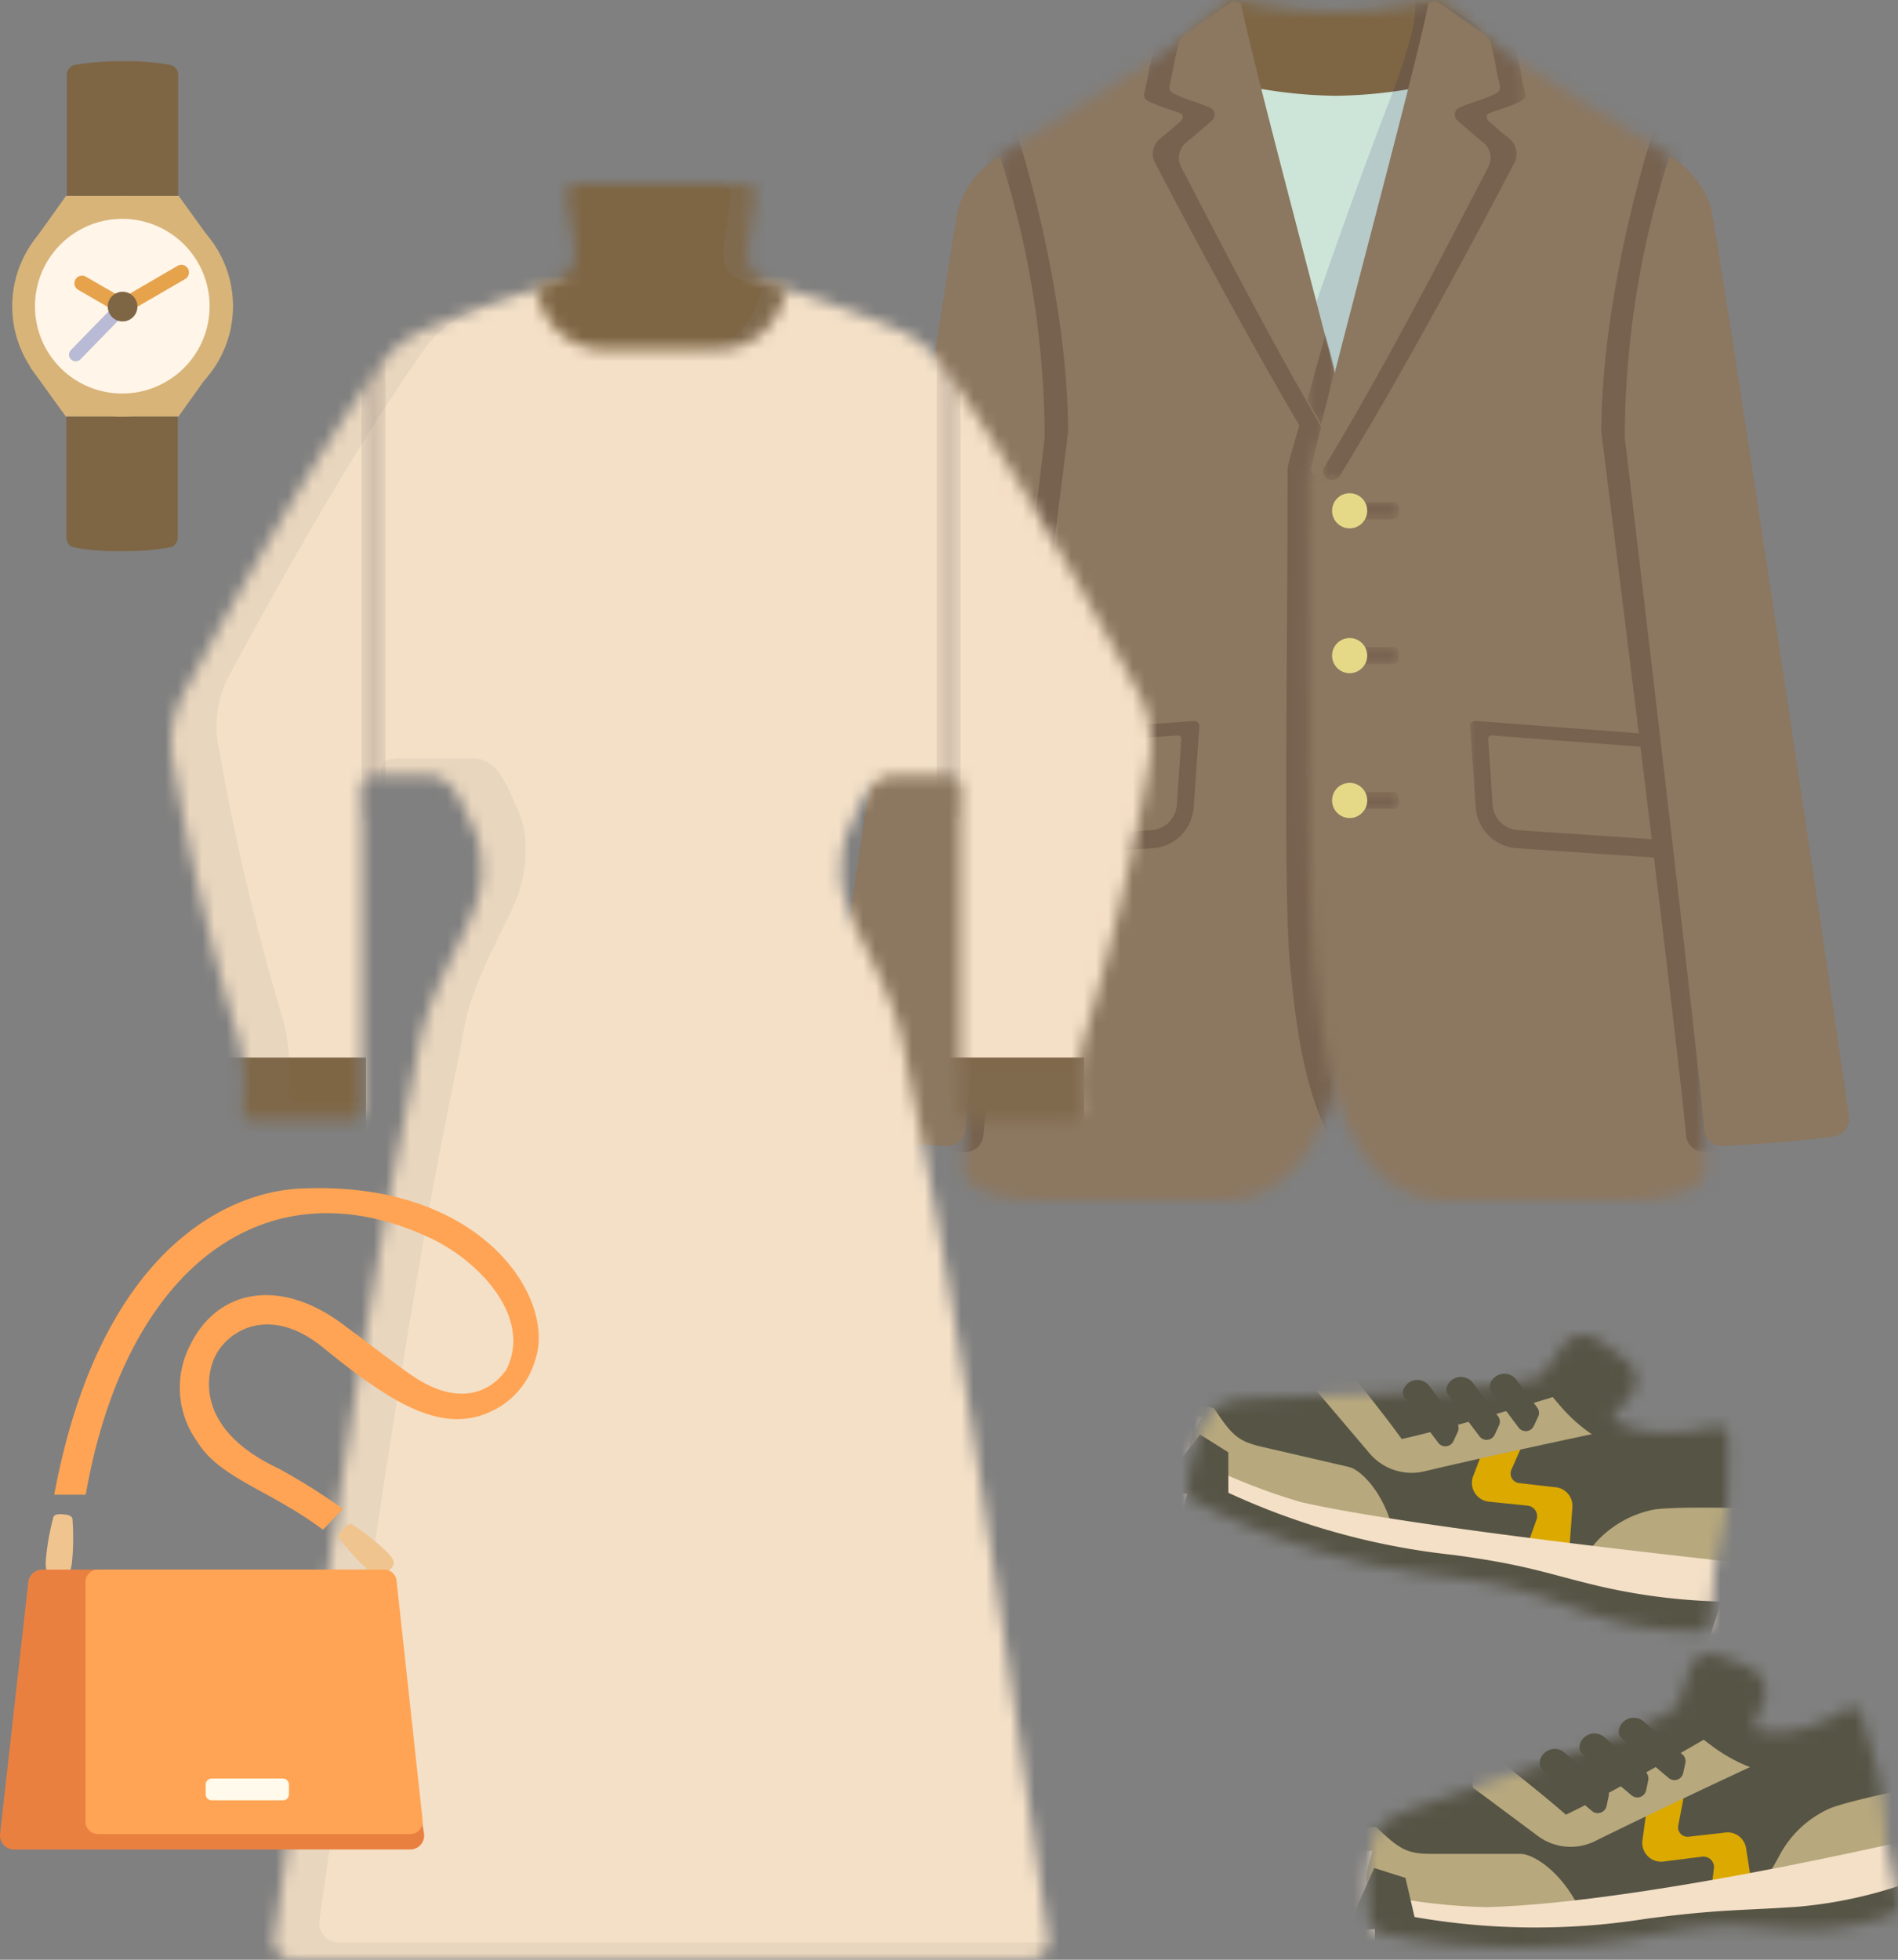 <svg xmlns="http://www.w3.org/2000/svg" width="155" height="160" fill="none"><rect width="100%" height="100%" fill="#808080" stroke="none"/><g clip-path="url(#a)"><mask id="b" width="28" height="35" x="95" y="-1" maskUnits="userSpaceOnUse" style="mask-type:luminance"><path fill="#fff" d="M117.046.015a38 38 0 0 1-7.961.936 38 38 0 0 1-7.961-.936s-.472-.148-1.249.479c-1.115.9-3.617 3.122-4.125 3.5l13.335 29.214 13.336-29.217c-.508-.375-3.01-2.594-4.125-3.5a1.82 1.82 0 0 0-1.109-.494.5.5 0 0 0-.141.015"/></mask><g mask="url(#b)"><path fill="#7E6645" d="M127.228-2.184H90.944v38.233h36.284z"/><path fill="#CDE5D8" d="M101.124 6.884a38 38 0 0 0 7.961.936 38 38 0 0 0 7.961-.936s4.262 3.157 5.375 3.975l-13.336 29.22-13.336-29.222c1.113-.818 5.375-3.975 5.375-3.975"/><g opacity=".4" style="mix-blend-mode:multiply"><mask id="c" width="20" height="36" x="103" y="0" maskUnits="userSpaceOnUse" style="mask-type:luminance"><path fill="#fff" d="M122.793.087h-19.03V35.62h19.03z"/></mask><g mask="url(#c)" opacity=".3"><mask id="d" width="20" height="36" x="103" y="0" maskUnits="userSpaceOnUse" style="mask-type:luminance"><path fill="#fff" d="M122.793.087h-19.03V35.62h19.03z"/></mask><g mask="url(#d)"><path fill="#000057" d="M115.581.087c.049.728.112 2.41-2.3 8.637-3.952 10.185-9.514 26.9-9.514 26.9 4.909-2.793 14.15-10.78 17.34-14.631.264-.324.426-.719.465-1.135a2.1 2.1 0 0 0-.249-1.201 30 30 0 0 0-2.18-3.388.78.78 0 0 1-.125-.669.78.78 0 0 1 .452-.508 51 51 0 0 0 2.053-.9 2.17 2.17 0 0 0 1.235-2.374c-.335-1.737-.573-3.548-.789-5.044-.139-.96-.678-3.154-1.449-3.745-3.03-2.321-3.84-1.55-4.939-1.942"/></g></g></g></g><mask id="e" width="34" height="96" x="78" y="3" maskUnits="userSpaceOnUse" style="mask-type:luminance"><path fill="#fff" d="M81.454 12.816s-2.38 60.73-2.77 83.136c1.226 1.913 4.533 2.05 6.649 2.05h14.512c9.1 0 10.277-13.285 10.864-19.228.564-5.693.458-21.537.458-37.445 0-.926-4.258-13.382-4.258-13.382L100.5 8.071l-4.118-4.575s-11.282 7.106-14.928 9.32"/></mask><g mask="url(#e)"><path fill="#8C7760" d="M117.219 3.494H75.256v100.631h41.963z"/><g opacity=".3" style="mix-blend-mode:multiply"><mask id="f" width="70" height="99" x="68" y="0" maskUnits="userSpaceOnUse" style="mask-type:luminance"><path fill="#fff" d="M137.377.806H68.491V98h68.886z"/></mask><g fill="#473029" mask="url(#f)"><path d="M80.34 70.176a3.61 3.61 0 0 1-3.14-1.829 3.67 3.67 0 0 1-.432-2.152l.539-5.8 20.19-1.53a.418.418 0 0 1 .45.443l-.465 6.625a3.584 3.584 0 0 1-3.346 3.318l-13.545.92a3 3 0 0 1-.247.007m-1.772-8.8-.438 4.865a2.207 2.207 0 0 0 2.363 2.45l13.545-.918a2.215 2.215 0 0 0 2.064-2.058l.369-5.38a.28.28 0 0 0-.3-.3z"/><path d="M82.292 8.864c-1.3.8-2.41 4.32-2.987 6.494-.532 2.008-9.317 65.565-10.8 76.29a1.45 1.45 0 0 0 1.235 1.63c2.5.354 6.648.664 9.029.774a1.46 1.46 0 0 0 1.531-1.307c1.071-11.005 6.924-57.456 6.924-57.456 0-10.683-3.635-23.377-4.932-26.425M99.315 1.07c.9 4.672 7.747 25.907 10.324 35.716.11.572.155 1.154.134 1.736a.623.623 0 0 1-1.15.372c-5.635-9.11-12.112-21.447-14.3-25.609a1.57 1.57 0 0 1 .408-1.957c.667-.542 1-.832 1.721-1.455.069-.059.314-.475-.076-.63-.648-.258-1.356-.439-2.178-.79-.969-.414-.812-.526-.616-1.433.175-.813.279-1.526.418-2.052.231-.87.123-1.14.876-1.647 2.375-1.6 2.98-2.13 3.63-2.46.278-.143.77.01.809.208"/><path d="M109.152 25.244s-4 12.125-4 13.052c0 15.907-.363 34.783.2 40.477.588 5.943 1.76 19.227 10.865 19.227h14.51c2.116 0 5.424-6.74 6.65-8.653-.391-22.4-2.771-75.918-2.771-75.918-3.644-2.214-14.928-9.322-14.928-9.322z"/></g></g></g><path fill="#8C7760" d="M81.664 12.752a7.25 7.25 0 0 0-3.4 4.293c-.53 2.006-9.764 63.407-11.25 74.118a1.447 1.447 0 0 0 1.235 1.63c2.5.354 6.648.662 9.03.773a1.457 1.457 0 0 0 1.526-1.303c1.076-10.994 6.512-56.562 6.512-56.562a75.9 75.9 0 0 0-3.653-22.946M101.38.4c1.016 5.29 7.7 29.741 9.536 37.808a.446.446 0 0 1-.266.52.45.45 0 0 1-.554-.182c-5.49-8.979-11.5-20.824-13.643-24.923a1.594 1.594 0 0 1 .406-1.975c.729-.6 1.286-1.09 2.122-1.813a.627.627 0 0 0-.149-1.04c-.681-.321-1.622-.555-2.568-.961-.969-.417-.812-.53-.616-1.443.175-.818.279-1.537.418-2.066.231-.877.123-1.149.876-1.659 2.375-1.609 2.98-2.143 3.63-2.476.278-.143.769.01.808.21"/><mask id="g" width="34" height="96" x="106" y="3" maskUnits="userSpaceOnUse" style="mask-type:luminance"><path fill="#fff" d="m116.73 8.354-5.638 19.592s-4.26 9.97-4.26 10.9c0 15.908-.1 34.237.458 39.931.588 5.943 1.761 19.227 10.865 19.227h14.512c2.116 0 5.423-.136 6.649-2.049-.391-22.406-2.77-83.136-2.77-83.136-3.646-2.217-14.929-9.323-14.929-9.323z"/></mask><g mask="url(#g)"><path fill="#8C7760" d="M143.595 3.494h-41.963v100.631h41.963z"/><g opacity=".3" style="mix-blend-mode:multiply"><mask id="h" width="30" height="87" x="120" y="8" maskUnits="userSpaceOnUse" style="mask-type:luminance"><path fill="#fff" d="M149.509 8.864h-29.454v85.19h29.454z"/></mask><g fill="#473029" mask="url(#h)"><path d="m137.412 70.168-13.544-.919a3.58 3.58 0 0 1-3.346-3.318l-.466-6.625a.42.42 0 0 1 .451-.443l20.19 1.53.538 5.8a3.66 3.66 0 0 1-.435 2.154 3.61 3.61 0 0 1-3.145 1.83c-.082 0-.164 0-.247-.009m-15.581-10.125a.28.28 0 0 0-.283.182.3.3 0 0 0-.017.118l.369 5.381a2.22 2.22 0 0 0 2.069 2.052l13.544.918a2.207 2.207 0 0 0 2.364-2.45l-.438-4.865z"/><path d="M135.707 8.864c1.3.8 2.41 4.32 2.987 6.494.532 2.008 9.317 65.565 10.8 76.29a1.45 1.45 0 0 1-1.235 1.63c-2.5.354-6.648.664-9.03.774a1.46 1.46 0 0 1-1.529-1.307c-1.072-11.005-6.925-57.456-6.925-57.456 0-10.683 3.635-23.377 4.932-26.425"/></g></g><g opacity=".3" style="mix-blend-mode:multiply"><mask id="i" width="17" height="40" x="108" y="0" maskUnits="userSpaceOnUse" style="mask-type:luminance"><path fill="#fff" d="M124.564.806h-16.52v38.385h16.52z"/></mask><g mask="url(#i)"><path fill="#473029" d="M118.685 1.07c-.9 4.672-7.747 25.907-10.324 35.716q-.229.856-.315 1.736c-.055.648.988.927 1.331.372 5.635-9.11 12.112-21.447 14.3-25.609a1.58 1.58 0 0 0-.408-1.957c-.667-.542-1-.832-1.721-1.455-.069-.059-.314-.475.076-.63.649-.258 1.356-.439 2.178-.79.969-.414.812-.526.616-1.433-.175-.813-.279-1.526-.418-2.052-.232-.87-.124-1.144-.877-1.644-2.375-1.6-2.98-2.13-3.63-2.46-.278-.143-.769.01-.808.208"/></g></g></g><g opacity=".3"><mask id="j" width="5" height="3" x="110" y="64" maskUnits="userSpaceOnUse" style="mask-type:luminance"><path fill="#fff" d="M114.233 64.654h-4.013v1.391h4.013z"/></mask><g mask="url(#j)"><path fill="#473029" d="M110.658 66.045h3.136a.45.45 0 0 0 .31-.128.45.45 0 0 0 .128-.309v-.517a.44.44 0 0 0-.438-.437h-3.136a.437.437 0 0 0-.438.437v.516a.437.437 0 0 0 .438.437"/></g></g><path fill="#E5D988" d="M108.786 65.348a1.432 1.432 0 0 0 2.447 1.018 1.43 1.43 0 0 0 .312-1.563 1.43 1.43 0 0 0-1.325-.886 1.43 1.43 0 0 0-1.014.418 1.43 1.43 0 0 0-.42 1.013"/><g opacity=".3"><mask id="k" width="5" height="3" x="110" y="52" maskUnits="userSpaceOnUse" style="mask-type:luminance"><path fill="#fff" d="M114.233 52.83h-4.013v1.39h4.013z"/></mask><g mask="url(#k)"><path fill="#473029" d="M110.658 54.22h3.136a.45.45 0 0 0 .31-.128.45.45 0 0 0 .128-.309v-.516a.44.44 0 0 0-.438-.437h-3.136a.437.437 0 0 0-.438.437v.516a.437.437 0 0 0 .438.437"/></g></g><path fill="#E5D988" d="M108.786 53.524a1.432 1.432 0 0 0 1.712 1.41 1.436 1.436 0 0 0 1.047-1.955 1.43 1.43 0 0 0-1.325-.886 1.43 1.43 0 0 0-1.014.418 1.43 1.43 0 0 0-.42 1.013"/><g opacity=".3"><mask id="l" width="5" height="2" x="110" y="41" maskUnits="userSpaceOnUse" style="mask-type:luminance"><path fill="#fff" d="M114.233 41.004h-4.013v1.391h4.013z"/></mask><g mask="url(#l)"><path fill="#473029" d="M110.658 42.395h3.136a.44.44 0 0 0 .405-.27.4.4 0 0 0 .033-.167v-.516a.437.437 0 0 0-.438-.437h-3.136a.437.437 0 0 0-.438.437v.516a.437.437 0 0 0 .438.437"/></g></g><path fill="#E5D988" d="M108.786 41.7a1.432 1.432 0 0 0 1.712 1.41 1.436 1.436 0 0 0 1.047-1.955 1.43 1.43 0 0 0-1.325-.886 1.43 1.43 0 0 0-1.014.418 1.43 1.43 0 0 0-.42 1.013"/><path fill="#8C7760" d="M136.336 12.752a7.25 7.25 0 0 1 3.4 4.293c.53 2.006 9.764 63.407 11.25 74.118a1.444 1.444 0 0 1-1.235 1.629c-2.5.354-6.648.662-9.03.773a1.46 1.46 0 0 1-1.526-1.302c-1.076-11-6.512-56.565-6.512-56.565a75.9 75.9 0 0 1 3.653-22.946M116.62.4c-1.016 5.29-7.7 29.741-9.536 37.808a.446.446 0 0 0 .266.52.45.45 0 0 0 .554-.182c5.49-8.979 11.5-20.824 13.643-24.923a1.596 1.596 0 0 0-.406-1.975c-.729-.6-1.286-1.09-2.122-1.813a.62.62 0 0 1-.208-.56.63.63 0 0 1 .357-.48c.681-.321 1.622-.555 2.568-.961.969-.417.812-.53.616-1.443-.175-.818-.279-1.537-.418-2.066-.231-.877-.123-1.149-.876-1.659-2.375-1.609-2.98-2.143-3.63-2.476-.278-.143-.769.01-.808.21"/><g opacity=".3" style="mix-blend-mode:multiply"><mask id="m" width="4" height="8" x="106" y="27" maskUnits="userSpaceOnUse" style="mask-type:luminance"><path fill="#fff" d="M109.023 27.317h-2.266v7.32h2.266z"/></mask><g mask="url(#m)"><path fill="#473029" d="m106.757 32.665 1.133 1.971 1.133-4.49-.781-2.829z"/></g></g><mask id="n" width="82" height="137" x="13" y="23" maskUnits="userSpaceOnUse" style="mask-type:luminance"><path fill="#fff" d="M54 23.19h-8.785a92 92 0 0 0-10.681 3.794 8.6 8.6 0 0 0-3.511 2.877c-5.6 7.91-11.576 18.536-15.825 26.4a8.73 8.73 0 0 0-1.021 6.168 189 189 0 0 0 5.14 21.844c.483 1.62.684 3.312.593 5l-.071 1.33a.846.846 0 0 0 .845.892h8.028a.846.846 0 0 0 .846-.847V67.25c0-3.448-.456-3.91 1.734-3.91h3.99c1.689.344 2.23 1.72 3.432 4.435a6.7 6.7 0 0 1 .577 2.723 7.4 7.4 0 0 1-.5 3.489c-.783 2.536-3.78 6.985-4.6 11.512-1.708 9.392-3.164 12.5-11.792 72.711a1.56 1.56 0 0 0 .897 1.647c.204.093.426.142.65.142h60.11a1.566 1.566 0 0 0 1.546-1.789C76.974 97.998 75.518 94.892 73.81 85.5c-.823-4.527-3.821-8.976-4.6-11.512a7.4 7.4 0 0 1-.5-3.49c0-.937.196-1.865.576-2.722 1.2-2.715 1.744-4.091 3.433-4.435h3.99c2.189 0 1.734.462 1.734 3.91V90.65a.85.85 0 0 0 .846.847h8.028a.844.844 0 0 0 .844-.892l-.07-1.33c-.09-1.688.11-3.38.593-5a189 189 0 0 0 5.139-21.844 8.73 8.73 0 0 0-1.02-6.168c-4.248-7.867-10.226-18.492-15.825-26.4a8.6 8.6 0 0 0-3.511-2.877 92 92 0 0 0-10.682-3.796z"/></mask><g mask="url(#n)"><path fill="#F4E0C7" d="M96.919 16.043H5.434v153.49h91.485z"/><g opacity=".3" style="mix-blend-mode:multiply"><mask id="o" width="3" height="43" x="29" y="24" maskUnits="userSpaceOnUse" style="mask-type:luminance"><path fill="#fff" d="M31.477 24.214h-1.958v42.772h1.958z"/></mask><g mask="url(#o)"><path fill="#847772" d="M31.477 24.214h-1.958v42.772h1.958z"/></g></g><g opacity=".3" style="mix-blend-mode:multiply"><mask id="p" width="3" height="43" x="76" y="24" maskUnits="userSpaceOnUse" style="mask-type:luminance"><path fill="#fff" d="M78.454 24.06h-1.958v42.77h1.958z"/></mask><g mask="url(#p)"><path fill="#847772" d="M78.454 24.06h-1.958v42.77h1.958z"/></g></g><path fill="#7E6645" d="M88.534 86.342H77.199v7.087h11.335z"/><g opacity=".2" style="mix-blend-mode:multiply"><mask id="q" width="12" height="8" x="77" y="86" maskUnits="userSpaceOnUse" style="mask-type:luminance"><path fill="#fff" d="M88.535 86.342H77.2v7.087h11.335z"/></mask><g mask="url(#q)"><path fill="#847772" d="M88.535 86.342H77.2v7.087h11.335z"/></g></g><path fill="#7E6645" d="M29.885 86.342H18.55v7.087h11.335z"/><g opacity=".1" style="mix-blend-mode:multiply"><mask id="r" width="82" height="150" x="6" y="21" maskUnits="userSpaceOnUse" style="mask-type:luminance"><path fill="#fff" d="M87.804 21.771H6.403v148.768h81.401z"/></mask><g mask="url(#r)"><path fill="#847772" d="M87.804 158.58H27.628a1.567 1.567 0 0 1-1.547-1.789c8.627-60.212 10.084-63.32 11.792-72.711.823-4.526 3.82-8.976 4.6-11.512.331-1.132.48-2.31.44-3.49a7.1 7.1 0 0 0-.518-2.722c-1.2-2.715-1.743-4.091-3.433-4.435h-6.078c-2.189 0-1.734.463-1.734 3.91v23.4a.844.844 0 0 1-.846.847h-5.938a.847.847 0 0 1-.844-.892l.071-1.33c.09-1.688-.11-3.38-.594-5A189 189 0 0 1 17.86 61.01a8.73 8.73 0 0 1 1.021-6.168c4.248-7.867 10.226-18.491 15.825-26.4a8.57 8.57 0 0 1 3.511-2.876 92 92 0 0 1 10.681-3.794H6.402v148.766h81.4z"/></g></g></g><mask id="s" width="22" height="14" x="43" y="15" maskUnits="userSpaceOnUse" style="mask-type:luminance"><path fill="#fff" d="M47.159 15a.866.866 0 0 0-.859.995l.451 3.006c.46 2.432.121 3.389-1.531 3.951l-1.525.669.606 1.511a5.43 5.43 0 0 0 5.034 3.4h9.341a5.42 5.42 0 0 0 5.034-3.4l.606-1.511-1.524-.669c-1.652-.562-1.99-1.518-1.531-3.951l.45-3.006a.867.867 0 0 0-.858-.995z"/></mask><g mask="url(#s)"><path fill="#7E6645" d="M66.901 13.363H41.498v17.446h25.403z"/><g opacity=".2" style="mix-blend-mode:multiply"><mask id="t" width="21" height="27" x="56" y="5" maskUnits="userSpaceOnUse" style="mask-type:luminance"><path fill="#fff" d="M76.287 5.999H56.665v25.432h19.622z"/></mask><g mask="url(#t)"><path fill="#847772" d="M60.781 22.951c-1.651-.562-1.99-1.519-1.532-3.952l.451-3.007a.867.867 0 0 0-.857-.993l15.267-9a.867.867 0 0 0-.861.995l.453 3.005c.459 2.432.121 3.389-1.531 3.951l-1.522.669.606 1.511a5.43 5.43 0 0 0 5.034 3.4l-7.1 11.9H56.665v-2.9a5.42 5.42 0 0 0 5.033-3.4l.607-1.51z"/></g></g></g><path fill="#D8B479" d="M5.381 34.016h9.189l2.983-4.181-15.122.094z"/><path fill="#7E6645" d="M5.381 34.016h.035v9.862a.86.86 0 0 0 .547.8c1.273.242 2.567.35 3.862.322 1.39.025 2.777-.083 4.146-.322a.86.86 0 0 0 .547-.8v-9.862z"/><path fill="#D8B479" d="M14.586 15.984H5.4l-2.986 4.181 15.122-.094z"/><path fill="#D8B479" fill-rule="evenodd" d="M10 34.01A9.014 9.014 0 1 0 1 25a9.006 9.006 0 0 0 9 9.014" clip-rule="evenodd"/><path fill="#FFF5E8" fill-rule="evenodd" d="M9.975 32.128A7.13 7.13 0 1 0 2.856 25a7.125 7.125 0 0 0 7.119 7.13" clip-rule="evenodd"/><path fill="#E6A34C" d="M10.005 25.656a.62.62 0 0 1-.312-1.156l4.807-2.794a.62.62 0 0 1 .622 1.074l-4.807 2.792a.6.6 0 0 1-.31.084"/><path fill="#B8BAD6" d="M6.181 29.5a.543.543 0 0 1-.388-.923l3.823-3.92a.544.544 0 0 1 .777.76l-3.824 3.92a.54.54 0 0 1-.388.163"/><path fill="#E6A34C" d="M10 25.656a.6.6 0 0 1-.31-.083l-3.3-1.91a.621.621 0 0 1 .621-1.076l3.3 1.91a.621.621 0 0 1-.311 1.16"/><path fill="#7E6645" fill-rule="evenodd" d="M10 23.82a1.211 1.211 0 1 1 .022 2.422A1.211 1.211 0 0 1 10 23.82" clip-rule="evenodd"/><path fill="#7E6645" d="M14.586 15.984h-.035V6.122a.86.86 0 0 0-.551-.8A18.6 18.6 0 0 0 10.142 5 22 22 0 0 0 6 5.322a.86.86 0 0 0-.547.8v9.862h9.137z"/><path fill="#FFA454" d="M24.5 97.039c-6.144.303-16.377 5.225-20.073 24.994H7c3.28-18.733 14.837-27.191 28.132-20.957 3.992 1.872 8.388 6.479 6.207 10.767-1.258 1.772-3.652 2.873-7.05.871-1.038-.612-3.065-2.2-6.3-4.6-5.152-3.844-10.276-2.855-12.489 1.768a7.53 7.53 0 0 0 .572 7.767c1.827 3.04 5.943 3.982 10.305 7.244L28 123.192a51 51 0 0 0-5.255-3.3c-6.55-3.071-6.017-7.34-5.207-9.084 1.028-2.214 4.515-4.312 8.828-.8 5.836 4.749 10.23 7.517 14.582 4.765a6.65 6.65 0 0 0 2.775-3.794c1.686-5-4.4-14.666-19.226-13.936"/><path fill="#EFC48F" d="M5.912 123.987v-.016c-.09-.253-.457-.315-.744-.333-.286-.034-.658-.04-.794.192l-.007.015a20 20 0 0 0-.613 3.406c-.134 1.433.391 1.349.945 1.4s1.055.229 1.189-1.2c.11-1.15.119-2.308.028-3.46m22.835.464-.015-.007c-.257-.085-.532.164-.723.377s-.436.489-.335.738l.008.014a20 20 0 0 0 2.336 2.573c1.059.986 1.315.524 1.7.123s.83-.683-.229-1.669a20 20 0 0 0-2.738-2.149"/><path fill="#EA8040" d="M30.153 128.149h-26.7a1.143 1.143 0 0 0-1.141 1.012L.007 149.737A1.14 1.14 0 0 0 1.149 151h32.342a1.13 1.13 0 0 0 .872-.397 1.14 1.14 0 0 0 .262-.921l-3.338-20.576a1.145 1.145 0 0 0-1.134-.957"/><path fill="#FFA454" d="M31.372 128.149H8a1.014 1.014 0 0 0-1.019 1.009v19.57a1.02 1.02 0 0 0 .63.934q.188.076.389.075h25.5a1.014 1.014 0 0 0 1.013-1.117l-2.128-19.57a1.014 1.014 0 0 0-1.013-.901"/><path fill="#FFFAEB" d="M23.095 146.987h-5.8a.5.5 0 0 1-.461-.301.5.5 0 0 1-.039-.19v-.796a.494.494 0 0 1 .5-.491h5.8a.485.485 0 0 1 .461.302.5.5 0 0 1 .039.189v.8a.5.5 0 0 1-.148.35.5.5 0 0 1-.352.141"/><mask id="u" width="45" height="25" x="97" y="109" maskUnits="userSpaceOnUse" style="mask-type:luminance"><path fill="#fff" d="M127.622 109.875a28 28 0 0 1-1.86 2.546c-3.954 1.053-10.681 1.24-13.768 1.378-4.933.239-10.567.271-11.617.633s-1.3.563-2.054 2.042a16.2 16.2 0 0 0-1.244 4.208c-.159 1.085-.19 1.582 1.024 2.169a58.6 58.6 0 0 0 20 5.855c6.138.822 6.83 1.347 12.041 3.148a26.5 26.5 0 0 0 8.688 1.318.8.8 0 0 0 .781-.683c.242-1.632.419-4.524.419-4.524a43 43 0 0 0 1.05-5.576c.022-.924.092-3.058.054-4.925-.017-.828-.429-1.213-1.84-.853-1.33.339-5.527.873-7.655-.884.441-.512.978-1.142 1.469-1.711a2.06 2.06 0 0 0 .245-2.313 2.1 2.1 0 0 0-.526-.627 30 30 0 0 0-2.45-1.755 2 2 0 0 0-1.083-.317 2.04 2.04 0 0 0-1.674.875"/></mask><g mask="url(#u)"><path fill="#565445" d="m146.506 139.995-53.949-12.488 5.975-26.018 53.951 12.488z"/><path fill="#B7A87D" d="M99.132 114.963c1.464 2.208 1.952 2.706 3.928 3.163l7.1 1.643c.884.2 2.843 1.933 3.681 5.433l-19.339-4.478 1.491-6.489z"/><path fill="#DBA900" d="m125.087 116.225-1.655 3.764a.78.78 0 0 0 .681 1.1l2.816.327a1.53 1.53 0 0 1 1.48 1.636l-.343 4.786-3.645-.823 1.085-3.026a.867.867 0 0 0-.748-1.061l-3.172-.326a1.55 1.55 0 0 1-1.138-.702 1.55 1.55 0 0 1-.162-1.327l1.477-3.891z"/><path fill="#B7A87D" d="m107.559 113.609 4.291 5.054a4.5 4.5 0 0 0 4.457 1.465c6.021-1.423 18.867-4.208 21.076-4.463l.414-1.8-28.765-6.657z"/><path fill="#565445" d="m126.447 113.64.945 1.113a12.98 12.98 0 0 0 12.731 4.277c6.358-1.424 14.438-3.137 16.148-3.334l.414-1.8-28.767-6.658z"/><path fill="#B7A87D" d="M142.964 123.154s-5.8-.191-7.829.081a8.62 8.62 0 0 0-5.034 2.954c-1.218 1.368-3.029 3.175-3.029 3.175l13.734 3.179z"/><path fill="#F4E0C7" d="M98.162 115.704c-.761 1.5-1.807 2.786-.105 3.724a50 50 0 0 0 8.15 3.2c9.625 2.228 38.43 5.237 38.43 5.237l-2.705 10.124-50-11.575 2.65-11.539z"/><path fill="#565445" d="m132.62 117.268-4.5-3.612s-8.388 2.647-13.645 3.833c-1.755-2.422-3.982-5.138-3.982-5.138l1.15-5 23.124 5.353zm-32.303 5.338-.011-4.033-2.311-1.457-3.384 4.433"/><path fill="#565445" d="M130.856 129.561c-4.493-1.055-6.026-1.788-12.165-2.61a58.6 58.6 0 0 1-20-5.856c-1.215-.587-1.184-1.084-1.025-2.168.224-1.526-2.6 11.5-2.166 10.636l41.712 11.489s3.013-9.247 3.37-10.293a49.3 49.3 0 0 1-9.726-1.2"/><path fill="#565445" d="M139.895 132.111h.024c.034-.148.022-.132-.024 0"/></g><path fill="#565445" d="m120.814 117.259-2.541-3.37a.74.74 0 0 1-.079-.757 1.22 1.22 0 0 1 .982-.707 1.22 1.22 0 0 1 1.11.484l2.049 2.713a.74.74 0 0 1 .08.757l-.349.751a.73.73 0 0 1-1.247.133m-3.369.526-2.735-3.648a.74.74 0 0 1-.079-.757 1.22 1.22 0 0 1 .982-.707 1.22 1.22 0 0 1 1.11.484l2.238 2.987a.74.74 0 0 1 .08.757l-.349.751a.74.74 0 0 1-.586.422.73.73 0 0 1-.661-.289m6.565-1.237-2.195-2.926a.74.74 0 0 1-.08-.757 1.23 1.23 0 0 1 .983-.706c.211-.023.424.01.618.095.195.084.364.218.491.388l1.7 2.265a.74.74 0 0 1 .08.757l-.352.751a.73.73 0 0 1-1.247.133"/><mask id="v" width="44" height="25" x="111" y="135" maskUnits="userSpaceOnUse" style="mask-type:luminance"><path fill="#fff" d="M137.925 136.389a29 29 0 0 1-1.008 2.989c-3.349 2.117-9.567 4.166-12.444 5.172-4.648 1.644-10.1 3.3-11.03 3.982s-1.135.963-1.5 2.713a18.7 18.7 0 0 0-.15 4.759c.121 1.187.217 1.725 1.574 1.96a57 57 0 0 0 21.785-.026c5.941-1.082 6.191-.675 11.481-.4a20.2 20.2 0 0 0 7.843-1.219.81.81 0 0 0 .512-.879c-.245-1.688-.927-4.675-.927-4.675a49 49 0 0 0-.648-5.776c-.242-.908-.778-3.007-1.336-4.809-.245-.8-.715-1.061-1.858-.337-1.084.686-4.677 2.341-7.073 1.195.256-.617.565-1.375.848-2.06a2.183 2.183 0 0 0-1.045-2.789 27 27 0 0 0-2.672-1.059 1.8 1.8 0 0 0-.579-.1 1.87 1.87 0 0 0-1.773 1.359"/></mask><g mask="url(#v)"><path fill="#565445" d="M164.131 133.646h-55.364v29.218h55.364z"/><path fill="#B7A87D" d="M112.368 149.157c1.921 1.821 2.508 2.2 4.536 2.2h7.285c.907 0 3.2 1.242 4.8 4.463h-19.847v-6.663z"/><path fill="#DBA900" d="m137.833 144.989-.774 4.037a.77.77 0 0 0 .532.903.8.8 0 0 0 .379.019l2.817-.317a1.53 1.53 0 0 1 1.806 1.258l.737 4.741-3.735.02.382-3.2a.87.87 0 0 0-.605-.83.9.9 0 0 0-.362-.035l-3.164.4a1.542 1.542 0 0 1-1.725-1.682l.567-4.125z"/><path fill="#B7A87D" d="m120.273 145.938 5.313 3.957a4.5 4.5 0 0 0 2.275.87 4.5 4.5 0 0 0 2.395-.448c5.549-2.745 17.443-8.356 19.539-9.1v-1.849h-29.522z"/><path fill="#565445" d="m138.685 141.708 1.17.872a12.97 12.97 0 0 0 13.363 1.3c5.876-2.821 13.367-6.313 14.989-6.891v-1.851h-29.522z"/><path fill="#B7A87D" d="M157.093 145.779s-5.69 1.121-7.611 1.844a8.64 8.64 0 0 0-4.243 4.018c-.88 1.607-2.241 3.777-2.241 3.777h14.1z"/><path fill="#F4E0C7" d="M112.069 151.106c-.4 1.646-1.128 3.161.725 3.627 2.829.575 5.702.902 8.588.978 13.745-.379 38.1-6.315 38.1-6.315l-.149 11.908-50.905 1.77v-11.841z"/><path fill="#565445" d="m145.512 143.85-5.2-2.5s-7.579 4.468-12.431 6.811c-2.252-1.964-5.03-4.108-5.03-4.108v-5.135h23.732zm-29.828 13.37-.907-3.9-2.556-.81-2.288 5.167"/><path fill="#565445" d="M146.774 155.677c-4.575.32-6.247.184-12.363.981a57.4 57.4 0 0 1-20.632-.478c-1.3-.252-1.385-.741-1.472-1.831-.122-1.533.036 11.791.268 10.844l42.869.3s1.473-11.128 1.589-12.232a36.3 36.3 0 0 1-10.256 2.416"/></g><path fill="#565445" d="m133.243 146.579-3.99-3.355a.74.74 0 0 1-.246-.719 1.224 1.224 0 0 1 1.989-.691l3.36 2.822a.74.74 0 0 1 .246.72l-.171.811a.74.74 0 0 1-.476.543.73.73 0 0 1-.712-.131m-3.23 1.282-4.009-3.372a.75.75 0 0 1-.246-.719 1.23 1.23 0 0 1 1.423-.959c.209.039.405.131.567.268l3.378 2.839a.74.74 0 0 1 .246.72l-.171.811a.734.734 0 0 1-1.187.412m6.26-2.696-3.816-3.226a.75.75 0 0 1-.246-.719 1.23 1.23 0 0 1 .799-.911 1.22 1.22 0 0 1 1.191.22l3.184 2.693a.74.74 0 0 1 .246.72l-.171.811a.74.74 0 0 1-.476.543.73.73 0 0 1-.711-.131"/></g><defs><clipPath id="a"><path fill="#fff" d="M0 0h155v160H0z"/></clipPath></defs></svg>